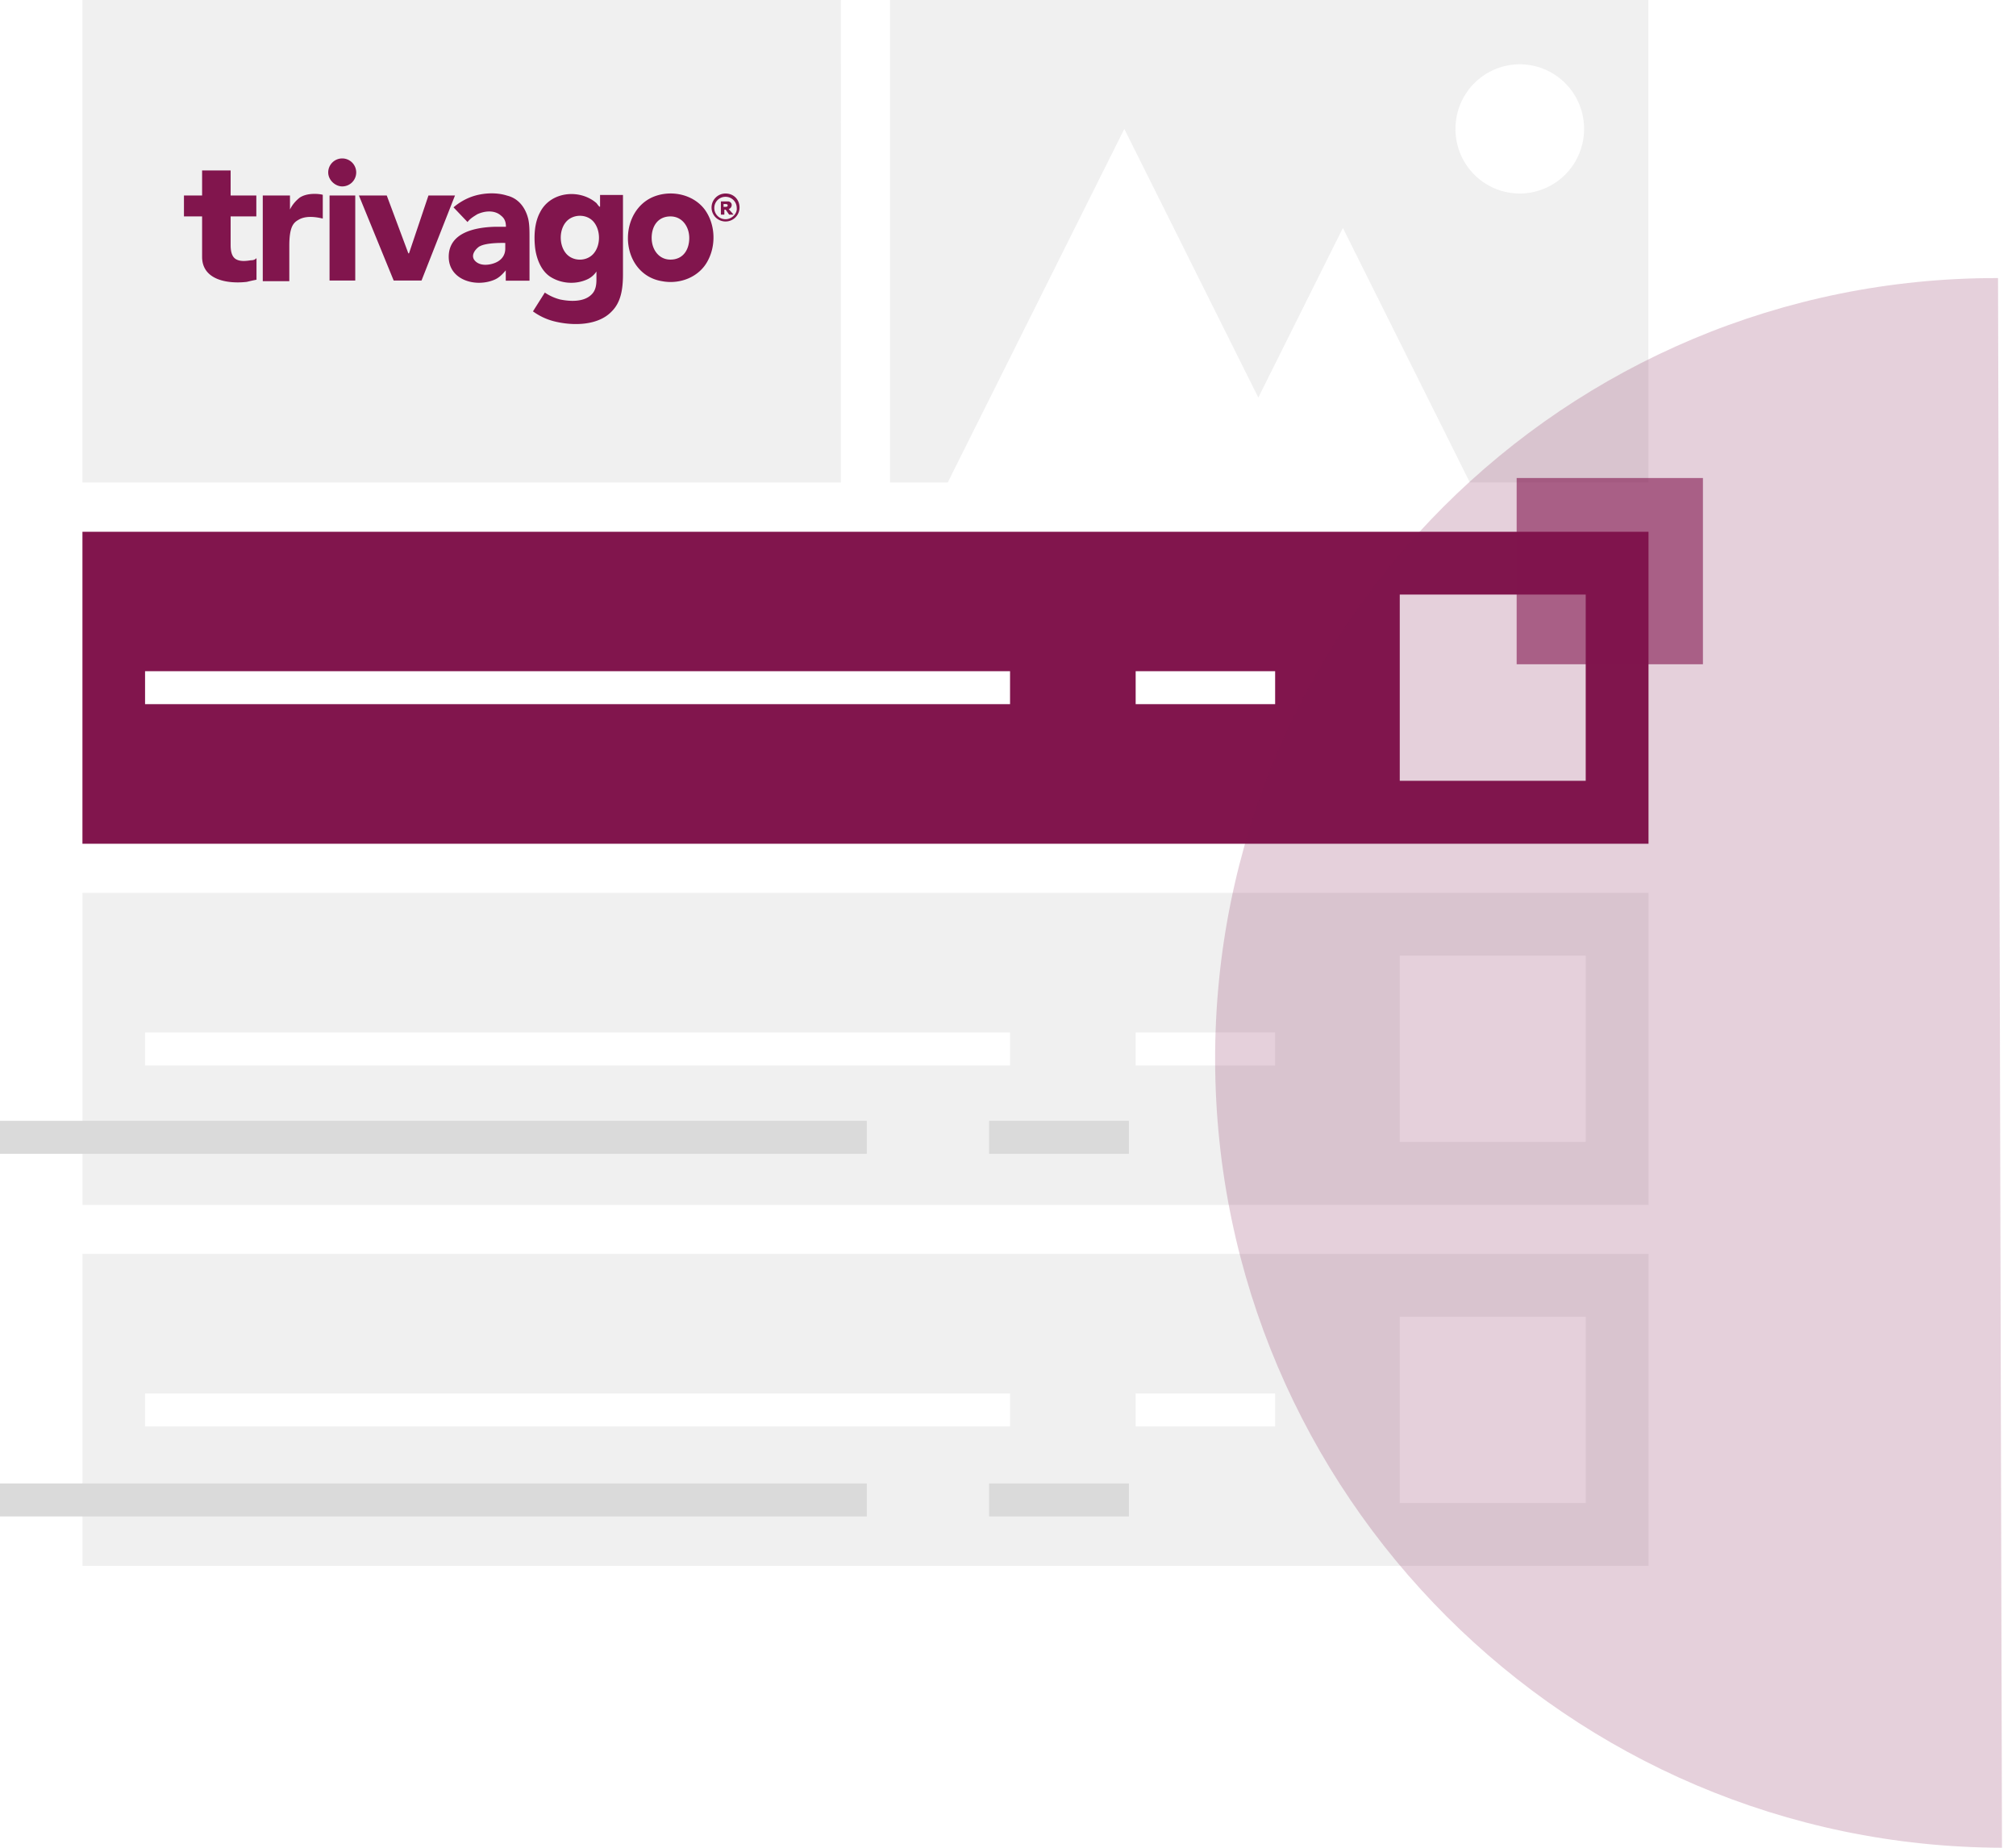 <svg fill="#81154d" viewBox="0 0 120 110" xmlns="http://www.w3.org/2000/svg" width="120" height="110"><g clip-path="url(#a)"><path fill="#dadada" fill-rule="evenodd" d="M4.906 74.645h93.22V93.22H4.907V74.645Zm3.73 8.311h51.486v1.963H8.635v-1.963Zm67.265 0h-8.302v1.963h8.302v-1.963Zm7.418-4.563h11.069v11.089H83.319V78.394ZM4.906 53.155h93.22v18.576H4.907V53.155Zm3.73 8.312h51.486v1.962H8.635v-1.962Zm67.265 0h-8.302v1.962h8.302v-1.962Zm7.418-4.573h11.069v11.088H83.319V56.894Z" clip-rule="evenodd" opacity=".4"></path><path fill-rule="evenodd" d="M4.906 31.656h93.22V50.23H4.907V31.656Zm3.73 8.301h51.486v1.963H8.635v-1.963Zm67.265 0h-8.302v1.963h8.302v-1.963Zm7.418-4.563h11.069v11.089H83.319V35.394Z" clip-rule="evenodd"></path><path fill="#dadada" d="M52.979 0v28.722h3.434l10.51-21.048L74.9 23.668l5.034-10.097 7.556 15.15h10.627V0H52.969h.01Zm37.484 11.52a3.83 3.83 0 0 1-3.827-3.846 3.836 3.836 0 0 1 3.827-3.847 3.836 3.836 0 0 1 3.827 3.847 3.836 3.836 0 0 1-3.827 3.846ZM50.054 0H4.906v28.722h45.148V0Z" opacity=".4"></path><path d="M119.165 110c-25.788-.069-46.757-21.038-46.836-46.846-.069-25.787 20.793-46.65 46.601-46.6" opacity=".2"></path><path d="M101.365 28.457H90.277v11.088h11.088V28.457Z" opacity=".6"></path><path fill="#dadada" d="M51.595 88.314H0v1.963h51.595v-1.963ZM51.595 66.726H0v1.963h51.595v-1.963ZM67.197 88.314h-8.321v1.963h8.321v-1.963ZM67.197 66.726h-8.321v1.963h8.321v-1.963Z"></path><path d="M21.362 11.638h1.659l1.285 3.444h.04l1.157-3.444h1.58L25.091 16.7h-1.658l-2.07-5.063ZM15.259 12.884h-1.531v1.698c0 .294.04.667.294.834.255.166.618.127.913.078.167 0 .245-.04.333-.127v1.285c-.206.04-.372.079-.578.128-1.08.127-2.66-.079-2.66-1.492v-2.404h-1.08v-1.246h1.08v-1.492h1.698v1.492h1.53v1.246Zm4.357-1.246h1.53V16.7h-1.53v-5.063Zm-.079-1.374a.833.833 0 1 1 .834.834c-.412 0-.834-.373-.834-.834ZM38.79 14.17c0 .667.412 1.285 1.118 1.285.746 0 1.119-.579 1.119-1.286 0-.667-.412-1.285-1.119-1.285-.746 0-1.119.579-1.119 1.285Zm-1.413 0c0-1.08.578-2.12 1.619-2.493 1.04-.373 2.286-.079 2.943.785.619.834.707 2.07.206 3.032-.5.991-1.658 1.452-2.737 1.246-1.286-.206-2.032-1.324-2.032-2.57ZM43.185 13.05a.662.662 0 0 1-.667-.667c0-.372.295-.667.667-.667.373 0 .668.295.668.668.039.333-.295.667-.668.667Zm0-1.53a.833.833 0 1 0 .835.834c0-.461-.334-.834-.835-.834Zm.128.707c0-.079-.078-.079-.167-.079h-.078v.167h.039c.128 0 .206 0 .206-.079m.334.54H43.4l-.206-.294h-.078v.294h-.206v-.785h.461c.167.04.245.206.127.373-.039.04-.078.078-.127.078l.294.334h-.02ZM35.718 11.598v.707h-.04s-.078-.079-.166-.206c-.991-.873-2.738-.707-3.366.54-.333.618-.373 1.413-.294 2.12.078.617.334 1.324.873 1.697.618.412 1.453.5 2.159.206.334-.128.54-.373.618-.5v.5c0 .373-.078.667-.294.873-.461.461-1.286.412-1.864.295a2.892 2.892 0 0 1-.913-.413l-.707 1.12a3.68 3.68 0 0 0 1.207.578c1.119.294 2.66.294 3.484-.579.5-.5.667-1.207.667-2.198v-4.73h-1.374l.01-.01Zm-.373 3.484c-.412.5-1.246.5-1.658 0-.412-.5-.412-1.374 0-1.864.412-.491 1.246-.5 1.658 0 .412.5.412 1.373 0 1.864.206-.245-.206.245 0 0ZM15.68 11.638h1.58v.834c.167-.334.373-.54.58-.707.5-.333 1.285-.206 1.373-.166v1.413c-.334-.079-.99-.207-1.452.078-.294.167-.54.412-.54 1.53v2.12h-1.58v-5.102h.04ZM28.535 14.67c-.294.206-.54.579-.245.873.294.295.785.246 1.119.128.372-.128.667-.412.667-.873v-.334s-1.119-.04-1.53.206h-.01Zm1.58 1.413c-.206.245-.412.461-.706.579-1.12.461-2.699 0-2.699-1.374 0-1.452 1.58-1.747 2.699-1.786h.706c0-.294-.078-.5-.294-.667-.373-.334-.952-.294-1.413-.079-.206.128-.413.246-.58.462l-.833-.874a3.478 3.478 0 0 1 1.04-.618c.667-.245 1.491-.294 2.159-.078.667.166 1.079.706 1.246 1.373.078.334.078.707.078 1.119v2.57h-1.413v-.617l.01-.01Z"></path></g><defs><clipPath id="a"><path fill="#fff8f8" d="M0 0h119.165v110H0z"></path></clipPath></defs></svg>